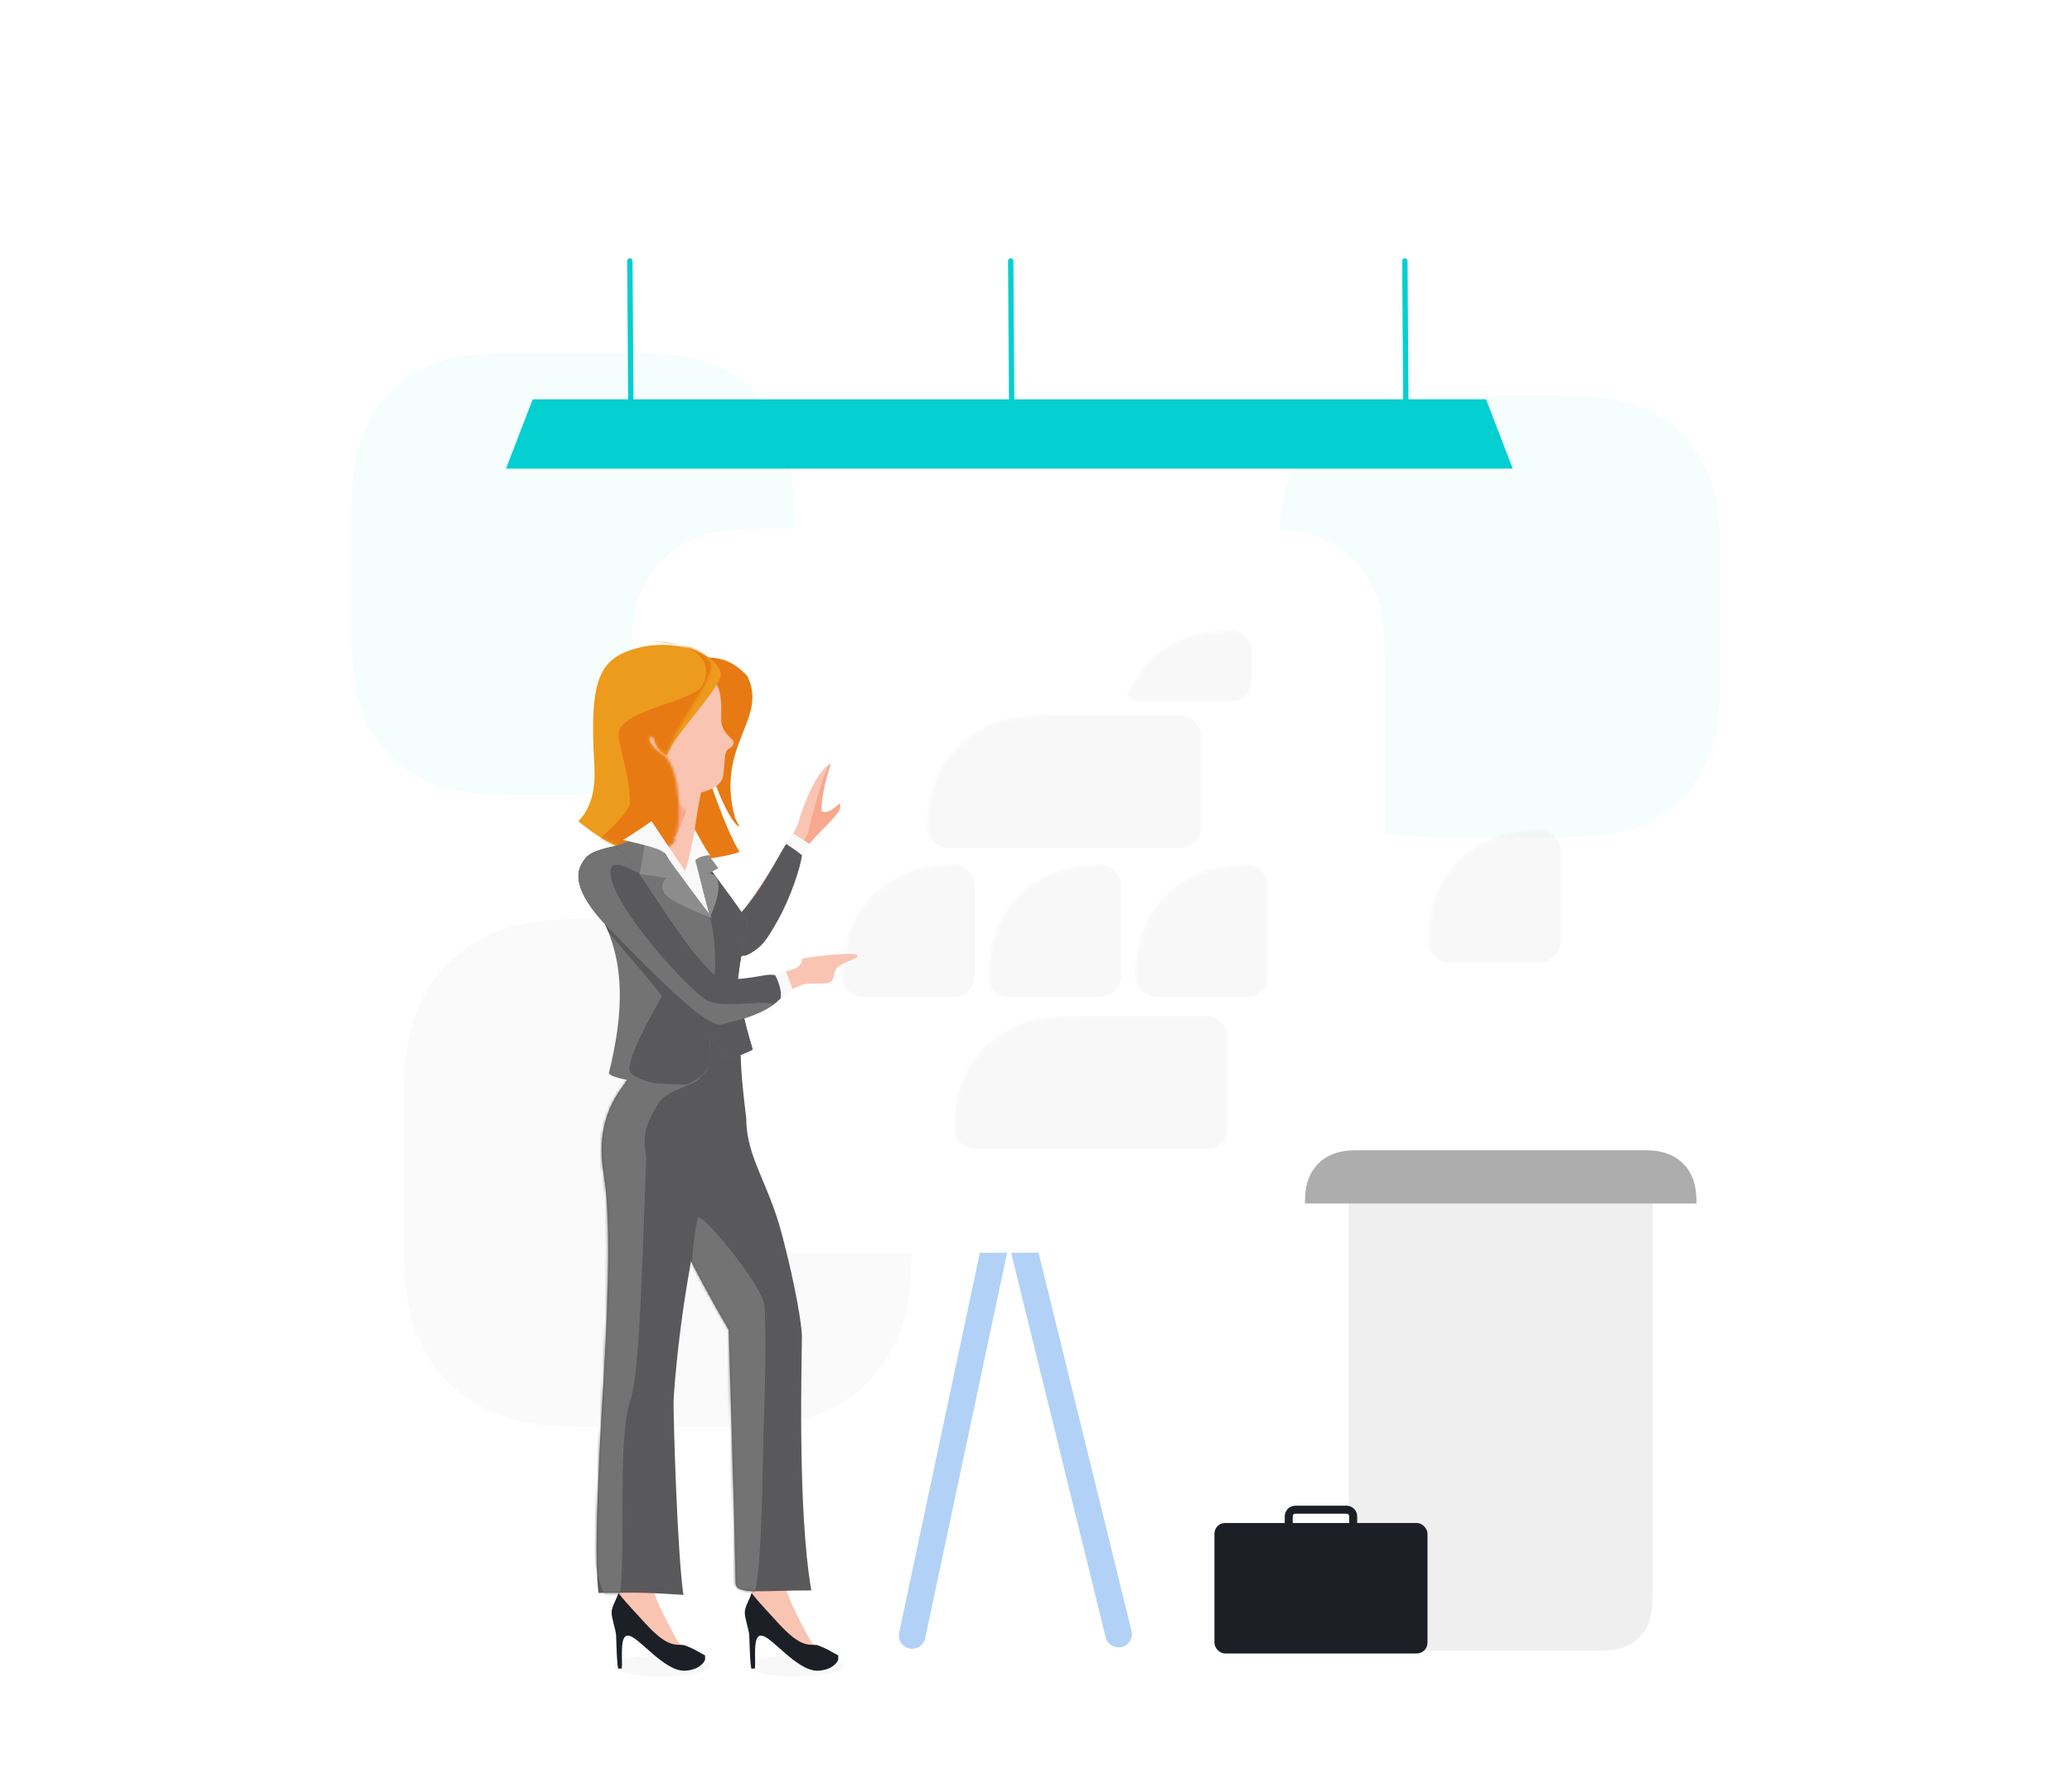 <?xml version="1.0" encoding="UTF-8"?>
<svg width="778px" height="668px" viewBox="0 0 778 668" version="1.1" xmlns="http://www.w3.org/2000/svg" xmlns:xlink="http://www.w3.org/1999/xlink">
    <title>consulting</title>
    <defs>
        <filter x="-69.1%" y="-69.1%" width="238.2%" height="238.2%" filterUnits="objectBoundingBox" id="filter-1">
            <feGaussianBlur stdDeviation="44" in="SourceGraphic"></feGaussianBlur>
        </filter>
        <filter x="-79.5%" y="-79.5%" width="259.0%" height="259.0%" filterUnits="objectBoundingBox" id="filter-2">
            <feGaussianBlur stdDeviation="44" in="SourceGraphic"></feGaussianBlur>
        </filter>
        <filter x="-79.5%" y="-79.5%" width="259.0%" height="259.0%" filterUnits="objectBoundingBox" id="filter-3">
            <feGaussianBlur stdDeviation="44" in="SourceGraphic"></feGaussianBlur>
        </filter>
        <path d="M50.652,0 L232.346,0 L233.567,0.006 L235.332,0.027 L236.463,0.048 L237.561,0.076 L238.626,0.11 L239.658,0.149 L240.659,0.195 L241.629,0.247 L242.569,0.305 L243.48,0.368 L244.364,0.438 L245.22,0.514 L246.051,0.595 L246.856,0.683 L247.636,0.776 L248.394,0.876 L249.128,0.981 L249.841,1.092 L250.533,1.209 L251.206,1.332 C251.316,1.353 251.426,1.374 251.535,1.395 L252.179,1.527 L252.805,1.664 L253.415,1.807 C253.515,1.831 253.615,1.855 253.714,1.88 L254.3,2.032 L254.871,2.189 L255.429,2.352 L255.974,2.52 C256.064,2.549 256.154,2.578 256.243,2.607 L256.77,2.784 L257.287,2.966 C257.373,2.997 257.458,3.028 257.542,3.06 L258.045,3.251 L258.54,3.448 L259.027,3.65 L259.508,3.858 L259.983,4.071 L260.688,4.401 L261.153,4.628 L261.846,4.979 L262.536,5.342 C269.055,8.828 274.17,13.944 277.657,20.462 L278.02,21.153 L278.37,21.846 L278.597,22.311 L278.928,23.015 L279.245,23.73 L279.45,24.214 L279.65,24.705 C279.683,24.787 279.715,24.87 279.748,24.953 L279.939,25.456 L280.124,25.968 L280.304,26.491 C280.333,26.579 280.363,26.667 280.392,26.756 L280.563,27.295 C280.591,27.386 280.619,27.477 280.647,27.569 L280.81,28.127 L280.967,28.699 L281.118,29.285 L281.264,29.886 C281.288,29.988 281.311,30.09 281.335,30.193 L281.472,30.82 L281.603,31.464 L281.729,32.126 C281.749,32.238 281.77,32.351 281.789,32.465 L281.906,33.157 L282.017,33.87 L282.123,34.605 L282.222,35.362 L282.315,36.143 L282.403,36.948 L282.485,37.778 L282.56,38.635 L282.63,39.518 L282.694,40.43 L282.752,41.37 L282.803,42.34 L282.87,43.853 L282.906,44.901 L282.937,45.982 L282.962,47.097 L282.98,48.246 L282.992,49.431 L282.999,51.277 L282.999,221.346 L282.992,222.567 L282.972,224.332 L282.95,225.463 L282.923,226.561 L282.889,227.626 L282.849,228.658 L282.803,229.659 L282.752,230.629 L282.694,231.569 L282.63,232.48 L282.56,233.364 L282.485,234.22 L282.403,235.051 L282.315,235.856 L282.222,236.636 L282.123,237.394 L282.017,238.128 L281.906,238.841 L281.789,239.533 L281.667,240.206 C281.646,240.316 281.625,240.426 281.603,240.535 L281.472,241.179 L281.335,241.805 L281.192,242.415 C281.168,242.515 281.143,242.615 281.118,242.714 L280.967,243.3 L280.81,243.871 L280.647,244.429 L280.478,244.974 C280.45,245.064 280.421,245.154 280.392,245.243 L280.215,245.77 L280.032,246.287 C280.001,246.373 279.97,246.458 279.939,246.542 L279.748,247.045 L279.551,247.54 L279.349,248.027 L279.141,248.508 L278.928,248.983 L278.597,249.688 L278.37,250.153 L278.02,250.846 L277.657,251.536 C274.17,258.055 269.055,263.17 262.536,266.657 L261.846,267.02 L261.153,267.37 L260.688,267.597 L259.983,267.928 L259.269,268.245 L258.785,268.45 L258.294,268.65 C258.211,268.683 258.128,268.715 258.045,268.748 L257.542,268.939 L257.03,269.124 L256.508,269.304 C256.42,269.333 256.331,269.363 256.243,269.392 L255.703,269.563 C255.613,269.591 255.521,269.619 255.429,269.647 L254.871,269.81 L254.3,269.967 L253.714,270.118 L253.112,270.264 C253.01,270.288 252.908,270.311 252.805,270.335 L252.179,270.472 L251.535,270.603 L250.872,270.729 C250.76,270.749 250.647,270.77 250.533,270.789 L249.841,270.906 L249.128,271.017 L248.394,271.123 L247.636,271.222 L246.856,271.315 L246.051,271.403 L245.22,271.485 L244.364,271.56 L243.48,271.63 L242.569,271.694 L241.629,271.752 L240.659,271.803 L239.146,271.87 L238.098,271.906 L237.017,271.937 L235.902,271.962 L234.752,271.98 L233.567,271.992 L231.722,271.999 L50.652,271.999 L49.431,271.992 L47.667,271.972 L46.535,271.95 L45.437,271.923 L44.373,271.889 L43.341,271.849 L42.34,271.803 L41.37,271.752 L40.43,271.694 L39.518,271.63 L38.635,271.56 L37.778,271.485 L36.948,271.403 L36.143,271.315 L35.362,271.222 L34.605,271.123 L33.87,271.017 L33.157,270.906 L32.465,270.789 L31.793,270.667 C31.682,270.646 31.573,270.625 31.464,270.603 L30.82,270.472 L30.193,270.335 L29.584,270.192 C29.483,270.168 29.384,270.143 29.285,270.118 L28.699,269.967 L28.127,269.81 L27.569,269.647 L27.024,269.478 C26.934,269.45 26.845,269.421 26.756,269.392 L26.228,269.215 L25.711,269.032 C25.626,269.001 25.541,268.97 25.456,268.939 L24.953,268.748 L24.458,268.551 L23.971,268.349 L23.49,268.141 L23.015,267.928 L22.311,267.597 L21.846,267.37 L21.153,267.02 L20.462,266.657 C13.944,263.17 8.828,258.055 5.342,251.536 L4.979,250.846 L4.628,250.153 L4.401,249.688 L4.071,248.983 L3.753,248.269 L3.548,247.785 L3.349,247.294 C3.316,247.211 3.283,247.128 3.251,247.045 L3.06,246.542 L2.874,246.03 L2.695,245.508 C2.665,245.42 2.636,245.331 2.607,245.243 L2.435,244.703 C2.407,244.613 2.379,244.521 2.352,244.429 L2.189,243.871 L2.032,243.3 L1.88,242.714 L1.734,242.112 C1.711,242.01 1.687,241.908 1.664,241.805 L1.527,241.179 L1.395,240.535 L1.27,239.872 C1.249,239.76 1.229,239.647 1.209,239.533 L1.092,238.841 L0.981,238.128 L0.876,237.394 L0.776,236.636 L0.683,235.856 L0.595,235.051 L0.514,234.22 L0.438,233.364 L0.368,232.48 L0.305,231.569 L0.247,230.629 L0.195,229.659 L0.129,228.146 L0.092,227.098 L0.061,226.017 L0.037,224.902 L0.018,223.752 L0.006,222.567 L0,221.346 L0,50.652 L0.006,49.431 L0.027,47.667 L0.048,46.535 L0.076,45.437 L0.11,44.373 L0.149,43.341 L0.195,42.34 L0.247,41.37 L0.305,40.43 L0.368,39.518 L0.438,38.635 L0.514,37.778 L0.595,36.948 L0.683,36.143 L0.776,35.362 L0.876,34.605 L0.981,33.87 L1.092,33.157 L1.209,32.465 L1.332,31.793 C1.353,31.682 1.374,31.573 1.395,31.464 L1.527,30.82 L1.664,30.193 L1.807,29.584 C1.831,29.483 1.855,29.384 1.88,29.285 L2.032,28.699 L2.189,28.127 L2.352,27.569 L2.52,27.024 C2.549,26.934 2.578,26.845 2.607,26.756 L2.784,26.228 L2.966,25.711 C2.997,25.626 3.028,25.541 3.06,25.456 L3.251,24.953 L3.448,24.458 L3.65,23.971 L3.858,23.49 L4.071,23.015 L4.401,22.311 L4.628,21.846 L4.979,21.153 L5.342,20.462 C8.828,13.944 13.944,8.828 20.462,5.342 L21.153,4.979 L21.846,4.628 L22.311,4.401 L23.015,4.071 L23.73,3.753 L24.214,3.548 L24.705,3.349 C24.787,3.316 24.87,3.283 24.953,3.251 L25.456,3.06 L25.968,2.874 L26.491,2.695 C26.579,2.665 26.667,2.636 26.756,2.607 L27.295,2.435 C27.386,2.407 27.477,2.379 27.569,2.352 L28.127,2.189 L28.699,2.032 L29.285,1.88 L29.886,1.734 C29.988,1.711 30.09,1.687 30.193,1.664 L30.82,1.527 L31.464,1.395 L32.126,1.27 C32.238,1.249 32.351,1.229 32.465,1.209 L33.157,1.092 L33.87,0.981 L34.605,0.876 L35.362,0.776 L36.143,0.683 L36.948,0.595 L37.778,0.514 L38.635,0.438 L39.518,0.368 L40.43,0.305 L41.37,0.247 L42.34,0.195 L43.853,0.129 L44.901,0.092 L45.982,0.061 L47.097,0.037 L48.246,0.018 L49.431,0.006 L50.652,0 Z" id="path-4"></path>
        <filter x="0.0%" y="0.0%" width="100.0%" height="100.0%" filterUnits="objectBoundingBox" id="filter-6">
            <feGaussianBlur stdDeviation="0" in="SourceGraphic"></feGaussianBlur>
        </filter>
        <filter x="0.0%" y="0.0%" width="100.0%" height="100.0%" filterUnits="objectBoundingBox" id="filter-7">
            <feGaussianBlur stdDeviation="0" in="SourceGraphic"></feGaussianBlur>
        </filter>
        <path d="M54.357,68.914 C45.397,60.545 41.167,54.48 41.668,50.718 C42.438,44.936 46.833,38.297 47.696,33.36 C50.455,17.588 49.281,7.916 45.263,5.493 C35.511,-0.39 11.697,10.115 11.718,20.223 C11.739,30.331 16.527,31.746 11.011,39.154 C10.459,40.65 11.25,41.681 13.383,42.247 C13.926,42.578 14.219,42.772 14.262,42.83 C15.308,44.257 16.06,47.849 17.4,51.351 C18.509,54.25 21.716,55.738 27.021,55.815 C31.95,66.915 34.688,74.401 35.233,78.274 C35.508,80.227 30.876,105.017 34.558,105.341 C38.749,105.709 51.497,81.304 55.202,78.281 C56.71,77.05 56.429,73.928 54.357,68.914 Z" id="path-8"></path>
        <path d="M4.652,10.885 C3.903,16.288 20.64,37.642 21.027,43.992 C26.117,42.227 26.116,38.07 26.665,37.768 C29.598,36.151 28.772,40.897 22.814,44.212 C15.53,49.444 15.944,73.337 18.616,75.454 C19.843,76.427 14.751,76.229 24.259,80.514 C32.422,84.192 48.368,74.184 51.05,72.438 C45.152,64.715 46.98,54.658 47.829,49.949 C53.399,19.062 50.929,10.732 36.784,5.075 C24.643,0.219 8.078,2.419 4.652,10.885 Z" id="path-10"></path>
        <path d="M0,0 C3.388,26.062 6.566,44.579 9.536,55.552 C18.814,89.837 21.765,129.956 21.765,133.878 C21.765,141.646 20.363,190.215 18.057,206.093 C36.856,204.848 37.799,205.368 49.944,205.368 C51.344,194.395 50.694,167.528 47.992,124.768 C45.795,86.978 45.753,61.718 47.866,48.987 C49.602,38.526 49.602,26.696 40.682,14.894 C37.326,10.454 35.951,5.489 36.555,0 L0,0 Z" id="path-12"></path>
        <path d="M26.264,5.988 C26.901,9.103 26.298,18.118 24.453,33.035 C24.453,47.765 16.19,56.945 10.939,77.081 C5.688,97.217 3.549,111.162 3.549,115.081 C3.549,122.845 5.332,180.195 0,210.398 C19.393,210.398 27.963,212.081 28.453,207.856 C28.689,192.966 29.548,161.194 31.029,112.54 C44.165,90.012 53.913,70.193 60.271,53.085 C65.215,39.781 61.237,34.156 57.725,27.929 C54.214,21.701 42.254,20.77 40.475,16.831 C36.315,15.822 43.053,-0.166 36.705,0.003 C32.237,0.121 28.757,2.116 26.264,5.988 Z" id="path-14"></path>
        <path d="M67.596,18.66 C64.593,36.461 60.526,47.103 55.394,50.586 C53.227,52.057 36.563,55.553 30.424,55.506 C27.603,55.484 27.439,53.346 26.63,53.345 C25.654,53.343 6.393,59.031 7.495,60.826 C8.066,61.949 12.802,60.576 16.312,61.729 C18.032,62.294 18.988,65.767 21.118,65.663 C23.248,65.559 28.482,62.441 30.609,62.282 C38.948,61.657 46.21,64.246 49.7,63.92 C53.41,63.573 58.859,63.094 61.385,62.801 C68.586,61.967 75.437,44.04 79.151,30.501 C80.855,24.29 83.673,19.45 82.407,16.812 C79.724,11.219 74.786,11.835 67.596,18.66 Z" id="path-16"></path>
    </defs>
    <g id="Page-1" stroke="none" stroke-width="1" fill="none" fill-rule="evenodd">
        <g id="Ilustracje" transform="translate(-897, -84)">
            <g id="consulting" transform="translate(1012, 182)">
                <path d="M105.818,247.019 L108.336,247 L108.336,247 L155.664,247 L155.664,247 L158.182,247.019 L158.182,247.019 L160.59,247.056 L160.59,247.056 L162.892,247.113 L162.892,247.113 L165.092,247.188 L165.092,247.188 L167.195,247.281 C167.538,247.298 167.876,247.316 168.211,247.335 L170.175,247.456 L170.175,247.456 L172.052,247.595 L172.052,247.595 L173.844,247.753 L173.844,247.753 L175.558,247.929 C176.395,248.021 177.204,248.121 177.987,248.227 L179.519,248.448 C180.268,248.563 180.993,248.684 181.695,248.813 L183.07,249.078 C183.744,249.215 184.396,249.359 185.03,249.51 L186.274,249.819 C186.478,249.872 186.679,249.926 186.879,249.981 L188.056,250.317 L188.056,250.317 L189.194,250.67 L189.194,250.67 L190.296,251.04 L190.296,251.04 L191.367,251.428 C191.543,251.494 191.717,251.561 191.891,251.628 L192.922,252.042 C193.092,252.112 193.261,252.183 193.429,252.255 L194.429,252.694 L194.429,252.694 L195.414,253.15 L195.414,253.15 L196.387,253.623 L196.387,253.623 L197.834,254.363 C197.995,254.447 198.155,254.532 198.315,254.618 C207.613,259.59 214.91,266.887 219.882,276.185 L220.635,277.629 L220.635,277.629 L221.116,278.598 L221.116,278.598 L221.58,279.577 L221.58,279.577 L222.028,280.568 C222.101,280.735 222.173,280.902 222.245,281.071 L222.667,282.09 C222.736,282.262 222.804,282.435 222.872,282.609 L223.268,283.665 C223.332,283.843 223.396,284.023 223.46,284.204 L223.83,285.306 L223.83,285.306 L224.183,286.444 L224.183,286.444 L224.519,287.621 C224.574,287.821 224.628,288.022 224.681,288.226 L224.99,289.47 C225.141,290.104 225.285,290.756 225.422,291.43 L225.687,292.805 C225.816,293.507 225.937,294.232 226.052,294.981 L226.273,296.513 C226.344,297.035 226.412,297.569 226.476,298.114 L226.661,299.789 L226.661,299.789 L226.828,301.542 L226.828,301.542 L226.977,303.376 L226.977,303.376 L227.107,305.296 C227.127,305.623 227.147,305.954 227.165,306.289 L227.268,308.344 L227.268,308.344 L227.352,310.496 L227.352,310.496 L227.418,312.746 C227.427,313.13 227.436,313.518 227.444,313.91 L227.481,316.318 L227.481,316.318 L227.5,318.836 L227.5,318.836 L227.5,366.164 L227.5,366.164 L227.481,368.682 L227.481,368.682 L227.444,371.09 L227.444,371.09 L227.387,373.392 L227.387,373.392 L227.312,375.592 L227.312,375.592 L227.219,377.695 C227.202,378.038 227.184,378.376 227.165,378.711 L227.044,380.675 L227.044,380.675 L226.905,382.552 L226.905,382.552 L226.747,384.344 L226.747,384.344 L226.571,386.058 C226.479,386.895 226.379,387.704 226.273,388.487 L226.052,390.019 C225.937,390.768 225.816,391.493 225.687,392.195 L225.422,393.57 C225.285,394.244 225.141,394.896 224.99,395.53 L224.681,396.774 C224.628,396.978 224.574,397.179 224.519,397.379 L224.183,398.556 L224.183,398.556 L223.83,399.694 L223.83,399.694 L223.46,400.796 L223.46,400.796 L223.072,401.867 C223.006,402.043 222.939,402.217 222.872,402.391 L222.458,403.422 C222.388,403.592 222.317,403.761 222.245,403.929 L221.806,404.929 L221.806,404.929 L221.35,405.914 L221.35,405.914 L220.877,406.887 L220.877,406.887 L220.137,408.334 C220.053,408.495 219.968,408.655 219.882,408.815 C214.91,418.113 207.613,425.41 198.315,430.382 L196.871,431.135 L196.871,431.135 L195.902,431.616 L195.902,431.616 L194.923,432.08 L194.923,432.08 L193.932,432.528 C193.765,432.601 193.598,432.673 193.429,432.745 L192.41,433.167 C192.238,433.236 192.065,433.304 191.891,433.372 L190.835,433.768 C190.657,433.832 190.477,433.896 190.296,433.96 L189.194,434.33 L189.194,434.33 L188.056,434.683 L188.056,434.683 L186.879,435.019 C186.679,435.074 186.478,435.128 186.274,435.181 L185.03,435.49 C184.396,435.641 183.744,435.785 183.07,435.922 L181.695,436.187 C180.993,436.316 180.268,436.437 179.519,436.552 L177.987,436.773 C177.465,436.844 176.931,436.912 176.386,436.976 L174.711,437.161 L174.711,437.161 L172.958,437.328 L172.958,437.328 L171.124,437.477 L171.124,437.477 L169.204,437.607 C168.877,437.627 168.546,437.647 168.211,437.665 L166.156,437.768 L166.156,437.768 L164.004,437.852 L164.004,437.852 L161.754,437.918 C161.37,437.927 160.982,437.936 160.59,437.944 L158.182,437.981 L158.182,437.981 L155.664,438 L155.664,438 L108.336,438 L108.336,438 L105.818,437.981 L105.818,437.981 L103.41,437.944 L103.41,437.944 L101.108,437.887 L101.108,437.887 L98.908,437.812 L98.908,437.812 L96.805,437.719 C96.462,437.702 96.124,437.684 95.789,437.665 L93.825,437.544 L93.825,437.544 L91.948,437.405 L91.948,437.405 L90.156,437.247 L90.156,437.247 L88.442,437.071 C87.605,436.979 86.796,436.879 86.013,436.773 L84.481,436.552 C83.732,436.437 83.007,436.316 82.305,436.187 L80.93,435.922 C80.256,435.785 79.604,435.641 78.97,435.49 L77.726,435.181 C77.522,435.128 77.321,435.074 77.121,435.019 L75.944,434.683 L75.944,434.683 L74.806,434.33 L74.806,434.33 L73.704,433.96 L73.704,433.96 L72.633,433.572 C72.457,433.506 72.283,433.439 72.109,433.372 L71.078,432.958 C70.908,432.888 70.739,432.817 70.571,432.745 L69.571,432.306 L69.571,432.306 L68.586,431.85 L68.586,431.85 L67.613,431.377 L67.613,431.377 L66.166,430.637 C66.005,430.553 65.845,430.468 65.685,430.382 C56.387,425.41 49.09,418.113 44.118,408.815 L43.365,407.371 L43.365,407.371 L42.884,406.402 L42.884,406.402 L42.42,405.423 L42.42,405.423 L41.972,404.432 C41.899,404.265 41.827,404.098 41.755,403.929 L41.333,402.91 C41.264,402.738 41.196,402.565 41.128,402.391 L40.732,401.335 C40.668,401.157 40.604,400.977 40.54,400.796 L40.17,399.694 L40.17,399.694 L39.817,398.556 L39.817,398.556 L39.481,397.379 C39.426,397.179 39.372,396.978 39.319,396.774 L39.01,395.53 C38.859,394.896 38.715,394.244 38.578,393.57 L38.313,392.195 C38.184,391.493 38.063,390.768 37.948,390.019 L37.727,388.487 C37.656,387.965 37.588,387.431 37.524,386.886 L37.339,385.211 L37.339,385.211 L37.172,383.458 L37.172,383.458 L37.023,381.624 L37.023,381.624 L36.893,379.704 C36.873,379.377 36.853,379.046 36.835,378.711 L36.732,376.656 L36.732,376.656 L36.648,374.504 L36.648,374.504 L36.582,372.254 C36.573,371.87 36.564,371.482 36.556,371.09 L36.519,368.682 L36.519,368.682 L36.5,366.164 L36.5,366.164 L36.5,318.836 L36.5,318.836 L36.519,316.318 L36.519,316.318 L36.556,313.91 L36.556,313.91 L36.613,311.608 L36.613,311.608 L36.688,309.408 L36.688,309.408 L36.781,307.305 C36.798,306.962 36.816,306.624 36.835,306.289 L36.956,304.325 L36.956,304.325 L37.095,302.448 L37.095,302.448 L37.253,300.656 L37.253,300.656 L37.429,298.942 C37.521,298.105 37.621,297.296 37.727,296.513 L37.948,294.981 C38.063,294.232 38.184,293.507 38.313,292.805 L38.578,291.43 C38.715,290.756 38.859,290.104 39.01,289.47 L39.319,288.226 C39.372,288.022 39.426,287.821 39.481,287.621 L39.817,286.444 L39.817,286.444 L40.17,285.306 L40.17,285.306 L40.54,284.204 L40.54,284.204 L40.928,283.133 C40.994,282.957 41.061,282.783 41.128,282.609 L41.542,281.578 C41.612,281.408 41.683,281.239 41.755,281.071 L42.194,280.071 L42.194,280.071 L42.65,279.086 L42.65,279.086 L43.123,278.113 L43.123,278.113 L43.863,276.666 C43.947,276.505 44.032,276.345 44.118,276.185 C49.09,266.887 56.387,259.59 65.685,254.618 L67.129,253.865 L67.129,253.865 L68.098,253.384 L68.098,253.384 L69.077,252.92 L69.077,252.92 L70.068,252.472 C70.235,252.399 70.402,252.327 70.571,252.255 L71.59,251.833 C71.762,251.764 71.935,251.696 72.109,251.628 L73.165,251.232 C73.343,251.168 73.523,251.104 73.704,251.04 L74.806,250.67 L74.806,250.67 L75.944,250.317 L75.944,250.317 L77.121,249.981 C77.321,249.926 77.522,249.872 77.726,249.819 L78.97,249.51 C79.604,249.359 80.256,249.215 80.93,249.078 L82.305,248.813 C83.007,248.684 83.732,248.563 84.481,248.448 L86.013,248.227 C86.535,248.156 87.069,248.088 87.614,248.024 L89.289,247.839 L89.289,247.839 L91.042,247.672 L91.042,247.672 L92.876,247.523 L92.876,247.523 L94.796,247.393 C95.123,247.373 95.454,247.353 95.789,247.335 L97.844,247.232 L97.844,247.232 L99.996,247.148 L99.996,247.148 L102.246,247.082 C102.63,247.073 103.018,247.064 103.41,247.056 L105.818,247.019 L105.818,247.019 Z" id="Rectangle-Copy-34" fill="#737373" opacity="0.2" filter="url(#filter-1)"></path>
                <path d="M425.245,50.516 L427.433,50.5 L427.433,50.5 L468.567,50.5 L468.567,50.5 L470.755,50.516 L470.755,50.516 L472.847,50.549 L472.847,50.549 L474.848,50.598 L474.848,50.598 L476.761,50.663 L476.761,50.663 L478.588,50.744 C478.886,50.759 479.181,50.775 479.472,50.791 L481.178,50.896 L481.178,50.896 L482.809,51.017 L482.809,51.017 L484.367,51.155 L484.367,51.155 L485.856,51.307 C486.584,51.388 487.287,51.474 487.968,51.566 L489.299,51.758 C489.95,51.858 490.58,51.964 491.19,52.075 L492.386,52.306 C492.971,52.425 493.538,52.55 494.089,52.681 L495.17,52.95 C495.347,52.996 495.522,53.043 495.696,53.091 L496.719,53.382 L496.719,53.382 L497.708,53.69 L497.708,53.69 L498.666,54.012 L498.666,54.012 L499.596,54.349 C499.749,54.406 499.901,54.464 500.052,54.523 L500.948,54.882 C501.096,54.943 501.243,55.005 501.389,55.067 L502.258,55.449 L502.258,55.449 L503.114,55.845 L503.114,55.845 L503.96,56.256 L503.96,56.256 L505.217,56.899 C505.357,56.973 505.496,57.046 505.635,57.121 C513.716,61.442 520.058,67.784 524.379,75.865 L525.033,77.12 L525.033,77.12 L525.452,77.962 L525.452,77.962 L525.855,78.813 L525.855,78.813 L526.244,79.675 C526.307,79.82 526.37,79.965 526.433,80.111 L526.8,80.997 C526.859,81.147 526.919,81.297 526.977,81.448 L527.322,82.366 C527.378,82.521 527.434,82.677 527.488,82.834 L527.81,83.792 L527.81,83.792 L528.118,84.781 L528.118,84.781 L528.409,85.804 C528.457,85.978 528.504,86.153 528.55,86.33 L528.819,87.411 C528.95,87.962 529.075,88.529 529.194,89.114 L529.425,90.31 C529.536,90.92 529.642,91.55 529.742,92.201 L529.934,93.532 C529.995,93.986 530.054,94.45 530.11,94.924 L530.271,96.38 L530.271,96.38 L530.416,97.903 L530.416,97.903 L530.545,99.497 L530.545,99.497 L530.658,101.165 C530.676,101.45 530.693,101.737 530.709,102.028 L530.798,103.815 L530.798,103.815 L530.871,105.685 L530.871,105.685 L530.928,107.641 C530.937,107.974 530.944,108.312 530.951,108.653 L530.984,110.745 L530.984,110.745 L531,112.933 L531,112.933 L531,154.067 L531,154.067 L530.984,156.255 L530.984,156.255 L530.951,158.347 L530.951,158.347 L530.902,160.348 L530.902,160.348 L530.837,162.261 L530.837,162.261 L530.756,164.088 C530.741,164.386 530.725,164.681 530.709,164.972 L530.604,166.678 L530.604,166.678 L530.483,168.309 L530.483,168.309 L530.345,169.867 L530.345,169.867 L530.193,171.356 C530.112,172.084 530.026,172.787 529.934,173.468 L529.742,174.799 C529.642,175.45 529.536,176.08 529.425,176.69 L529.194,177.886 C529.075,178.471 528.95,179.038 528.819,179.589 L528.55,180.67 C528.504,180.847 528.457,181.022 528.409,181.196 L528.118,182.219 L528.118,182.219 L527.81,183.208 L527.81,183.208 L527.488,184.166 L527.488,184.166 L527.151,185.096 C527.094,185.249 527.036,185.401 526.977,185.552 L526.618,186.448 C526.557,186.596 526.495,186.743 526.433,186.889 L526.051,187.758 L526.051,187.758 L525.655,188.614 L525.655,188.614 L525.244,189.46 L525.244,189.46 L524.601,190.717 C524.527,190.857 524.454,190.996 524.379,191.135 C520.058,199.216 513.716,205.558 505.635,209.879 L504.38,210.533 L504.38,210.533 L503.538,210.952 L503.538,210.952 L502.687,211.355 L502.687,211.355 L501.825,211.744 C501.68,211.807 501.535,211.87 501.389,211.933 L500.503,212.3 C500.353,212.359 500.203,212.419 500.052,212.477 L499.134,212.822 C498.979,212.878 498.823,212.934 498.666,212.988 L497.708,213.31 L497.708,213.31 L496.719,213.618 L496.719,213.618 L495.696,213.909 C495.522,213.957 495.347,214.004 495.17,214.05 L494.089,214.319 C493.538,214.45 492.971,214.575 492.386,214.694 L491.19,214.925 C490.58,215.036 489.95,215.142 489.299,215.242 L487.968,215.434 C487.514,215.495 487.05,215.554 486.576,215.61 L485.12,215.771 L485.12,215.771 L483.597,215.916 L483.597,215.916 L482.003,216.045 L482.003,216.045 L480.335,216.158 C480.05,216.176 479.763,216.193 479.472,216.209 L477.685,216.298 L477.685,216.298 L475.815,216.371 L475.815,216.371 L473.859,216.428 C473.526,216.437 473.188,216.444 472.847,216.451 L470.755,216.484 L470.755,216.484 L468.567,216.5 L468.567,216.5 L427.433,216.5 L427.433,216.5 L425.245,216.484 L425.245,216.484 L423.153,216.451 L423.153,216.451 L421.152,216.402 L421.152,216.402 L419.239,216.337 L419.239,216.337 L417.412,216.256 C417.114,216.241 416.819,216.225 416.528,216.209 L414.822,216.104 L414.822,216.104 L413.191,215.983 L413.191,215.983 L411.633,215.845 L411.633,215.845 L410.144,215.693 C409.416,215.612 408.713,215.526 408.032,215.434 L406.701,215.242 C406.05,215.142 405.42,215.036 404.81,214.925 L403.614,214.694 C403.029,214.575 402.462,214.45 401.911,214.319 L400.83,214.05 C400.653,214.004 400.478,213.957 400.304,213.909 L399.281,213.618 L399.281,213.618 L398.292,213.31 L398.292,213.31 L397.334,212.988 L397.334,212.988 L396.404,212.651 C396.251,212.594 396.099,212.536 395.948,212.477 L395.052,212.118 C394.904,212.057 394.757,211.995 394.611,211.933 L393.742,211.551 L393.742,211.551 L392.886,211.155 L392.886,211.155 L392.04,210.744 L392.04,210.744 L390.783,210.101 C390.643,210.027 390.504,209.954 390.365,209.879 C382.284,205.558 375.942,199.216 371.621,191.135 L370.967,189.88 L370.967,189.88 L370.548,189.038 L370.548,189.038 L370.145,188.187 L370.145,188.187 L369.756,187.325 C369.693,187.18 369.63,187.035 369.567,186.889 L369.2,186.003 C369.141,185.853 369.081,185.703 369.023,185.552 L368.678,184.634 C368.622,184.479 368.566,184.323 368.512,184.166 L368.19,183.208 L368.19,183.208 L367.882,182.219 L367.882,182.219 L367.591,181.196 C367.543,181.022 367.496,180.847 367.45,180.67 L367.181,179.589 C367.05,179.038 366.925,178.471 366.806,177.886 L366.575,176.69 C366.464,176.08 366.358,175.45 366.258,174.799 L366.066,173.468 C366.005,173.014 365.946,172.55 365.89,172.076 L365.729,170.62 L365.729,170.62 L365.584,169.097 L365.584,169.097 L365.455,167.503 L365.455,167.503 L365.342,165.835 C365.324,165.55 365.307,165.263 365.291,164.972 L365.202,163.185 L365.202,163.185 L365.129,161.315 L365.129,161.315 L365.072,159.359 C365.063,159.026 365.056,158.688 365.049,158.347 L365.016,156.255 L365.016,156.255 L365,154.067 L365,154.067 L365,112.933 L365,112.933 L365.016,110.745 L365.016,110.745 L365.049,108.653 L365.049,108.653 L365.098,106.652 L365.098,106.652 L365.163,104.739 L365.163,104.739 L365.244,102.912 C365.259,102.614 365.275,102.319 365.291,102.028 L365.396,100.322 L365.396,100.322 L365.517,98.691 L365.517,98.691 L365.655,97.133 L365.655,97.133 L365.807,95.644 C365.888,94.916 365.974,94.213 366.066,93.532 L366.258,92.201 C366.358,91.55 366.464,90.92 366.575,90.31 L366.806,89.114 C366.925,88.529 367.05,87.962 367.181,87.411 L367.45,86.33 C367.496,86.153 367.543,85.978 367.591,85.804 L367.882,84.781 L367.882,84.781 L368.19,83.792 L368.19,83.792 L368.512,82.834 L368.512,82.834 L368.849,81.904 C368.906,81.751 368.964,81.599 369.023,81.448 L369.382,80.552 C369.443,80.404 369.505,80.257 369.567,80.111 L369.949,79.242 L369.949,79.242 L370.345,78.386 L370.345,78.386 L370.756,77.54 L370.756,77.54 L371.399,76.283 C371.473,76.143 371.546,76.004 371.621,75.865 C375.942,67.784 382.284,61.442 390.365,57.121 L391.62,56.467 L391.62,56.467 L392.462,56.048 L392.462,56.048 L393.313,55.645 L393.313,55.645 L394.175,55.256 C394.32,55.193 394.465,55.13 394.611,55.067 L395.497,54.7 C395.647,54.641 395.797,54.581 395.948,54.523 L396.866,54.178 C397.021,54.122 397.177,54.066 397.334,54.012 L398.292,53.69 L398.292,53.69 L399.281,53.382 L399.281,53.382 L400.304,53.091 C400.478,53.043 400.653,52.996 400.83,52.95 L401.911,52.681 C402.462,52.55 403.029,52.425 403.614,52.306 L404.81,52.075 C405.42,51.964 406.05,51.858 406.701,51.758 L408.032,51.566 C408.486,51.505 408.95,51.446 409.424,51.39 L410.88,51.229 L410.88,51.229 L412.403,51.084 L412.403,51.084 L413.997,50.955 L413.997,50.955 L415.665,50.842 C415.95,50.824 416.237,50.807 416.528,50.791 L418.315,50.702 L418.315,50.702 L420.185,50.629 L420.185,50.629 L422.141,50.572 C422.474,50.563 422.812,50.556 423.153,50.549 L425.245,50.516 L425.245,50.516 Z" id="Rectangle-Copy-14" fill="#04CFD1" opacity="0.199" filter="url(#filter-2)"></path>
                <path d="M77.245,34.516 L79.433,34.5 L79.433,34.5 L120.567,34.5 L120.567,34.5 L122.755,34.516 L122.755,34.516 L124.847,34.549 L124.847,34.549 L126.848,34.598 L126.848,34.598 L128.761,34.663 L128.761,34.663 L130.588,34.744 C130.886,34.759 131.181,34.775 131.472,34.791 L133.178,34.896 L133.178,34.896 L134.809,35.017 L134.809,35.017 L136.367,35.155 L136.367,35.155 L137.856,35.307 C138.584,35.388 139.287,35.474 139.968,35.566 L141.299,35.758 C141.95,35.858 142.58,35.964 143.19,36.075 L144.386,36.306 C144.971,36.425 145.538,36.55 146.089,36.681 L147.17,36.95 C147.347,36.996 147.522,37.043 147.696,37.091 L148.719,37.382 L148.719,37.382 L149.708,37.69 L149.708,37.69 L150.666,38.012 L150.666,38.012 L151.596,38.349 C151.749,38.406 151.901,38.464 152.052,38.523 L152.948,38.882 C153.096,38.943 153.243,39.005 153.389,39.067 L154.258,39.449 L154.258,39.449 L155.114,39.845 L155.114,39.845 L155.96,40.256 L155.96,40.256 L157.217,40.899 C157.357,40.973 157.496,41.046 157.635,41.121 C165.716,45.442 172.058,51.784 176.379,59.865 L177.033,61.12 L177.033,61.12 L177.452,61.962 L177.452,61.962 L177.855,62.813 L177.855,62.813 L178.244,63.675 C178.307,63.82 178.37,63.965 178.433,64.111 L178.8,64.997 C178.859,65.147 178.919,65.297 178.977,65.448 L179.322,66.366 C179.378,66.521 179.434,66.677 179.488,66.834 L179.81,67.792 L179.81,67.792 L180.118,68.781 L180.118,68.781 L180.409,69.804 C180.457,69.978 180.504,70.153 180.55,70.33 L180.819,71.411 C180.95,71.962 181.075,72.529 181.194,73.114 L181.425,74.31 C181.536,74.92 181.642,75.55 181.742,76.201 L181.934,77.532 C181.995,77.986 182.054,78.45 182.11,78.924 L182.271,80.38 L182.271,80.38 L182.416,81.903 L182.416,81.903 L182.545,83.497 L182.545,83.497 L182.658,85.165 C182.676,85.45 182.693,85.737 182.709,86.028 L182.798,87.815 L182.798,87.815 L182.871,89.685 L182.871,89.685 L182.928,91.641 C182.937,91.974 182.944,92.312 182.951,92.653 L182.984,94.745 L182.984,94.745 L183,96.933 L183,96.933 L183,138.067 L183,138.067 L182.984,140.255 L182.984,140.255 L182.951,142.347 L182.951,142.347 L182.902,144.348 L182.902,144.348 L182.837,146.261 L182.837,146.261 L182.756,148.088 C182.741,148.386 182.725,148.681 182.709,148.972 L182.604,150.678 L182.604,150.678 L182.483,152.309 L182.483,152.309 L182.345,153.867 L182.345,153.867 L182.193,155.356 C182.112,156.084 182.026,156.787 181.934,157.468 L181.742,158.799 C181.642,159.45 181.536,160.08 181.425,160.69 L181.194,161.886 C181.075,162.471 180.95,163.038 180.819,163.589 L180.55,164.67 C180.504,164.847 180.457,165.022 180.409,165.196 L180.118,166.219 L180.118,166.219 L179.81,167.208 L179.81,167.208 L179.488,168.166 L179.488,168.166 L179.151,169.096 C179.094,169.249 179.036,169.401 178.977,169.552 L178.618,170.448 C178.557,170.596 178.495,170.743 178.433,170.889 L178.051,171.758 L178.051,171.758 L177.655,172.614 L177.655,172.614 L177.244,173.46 L177.244,173.46 L176.601,174.717 C176.527,174.857 176.454,174.996 176.379,175.135 C172.058,183.216 165.716,189.558 157.635,193.879 L156.38,194.533 L156.38,194.533 L155.538,194.952 L155.538,194.952 L154.687,195.355 L154.687,195.355 L153.825,195.744 C153.68,195.807 153.535,195.87 153.389,195.933 L152.503,196.3 C152.353,196.359 152.203,196.419 152.052,196.477 L151.134,196.822 C150.979,196.878 150.823,196.934 150.666,196.988 L149.708,197.31 L149.708,197.31 L148.719,197.618 L148.719,197.618 L147.696,197.909 C147.522,197.957 147.347,198.004 147.17,198.05 L146.089,198.319 C145.538,198.45 144.971,198.575 144.386,198.694 L143.19,198.925 C142.58,199.036 141.95,199.142 141.299,199.242 L139.968,199.434 C139.514,199.495 139.05,199.554 138.576,199.61 L137.12,199.771 L137.12,199.771 L135.597,199.916 L135.597,199.916 L134.003,200.045 L134.003,200.045 L132.335,200.158 C132.05,200.176 131.763,200.193 131.472,200.209 L129.685,200.298 L129.685,200.298 L127.815,200.371 L127.815,200.371 L125.859,200.428 C125.526,200.437 125.188,200.444 124.847,200.451 L122.755,200.484 L122.755,200.484 L120.567,200.5 L120.567,200.5 L79.433,200.5 L79.433,200.5 L77.245,200.484 L77.245,200.484 L75.153,200.451 L75.153,200.451 L73.152,200.402 L73.152,200.402 L71.239,200.337 L71.239,200.337 L69.412,200.256 C69.114,200.241 68.819,200.225 68.528,200.209 L66.822,200.104 L66.822,200.104 L65.191,199.983 L65.191,199.983 L63.633,199.845 L63.633,199.845 L62.144,199.693 C61.416,199.612 60.713,199.526 60.032,199.434 L58.701,199.242 C58.05,199.142 57.42,199.036 56.81,198.925 L55.614,198.694 C55.029,198.575 54.462,198.45 53.911,198.319 L52.83,198.05 C52.653,198.004 52.478,197.957 52.304,197.909 L51.281,197.618 L51.281,197.618 L50.292,197.31 L50.292,197.31 L49.334,196.988 L49.334,196.988 L48.404,196.651 C48.251,196.594 48.099,196.536 47.948,196.477 L47.052,196.118 C46.904,196.057 46.757,195.995 46.611,195.933 L45.742,195.551 L45.742,195.551 L44.886,195.155 L44.886,195.155 L44.04,194.744 L44.04,194.744 L42.783,194.101 C42.643,194.027 42.504,193.954 42.365,193.879 C34.284,189.558 27.942,183.216 23.621,175.135 L22.967,173.88 L22.967,173.88 L22.548,173.038 L22.548,173.038 L22.145,172.187 L22.145,172.187 L21.756,171.325 C21.693,171.18 21.63,171.035 21.567,170.889 L21.2,170.003 C21.141,169.853 21.081,169.703 21.023,169.552 L20.678,168.634 C20.622,168.479 20.566,168.323 20.512,168.166 L20.19,167.208 L20.19,167.208 L19.882,166.219 L19.882,166.219 L19.591,165.196 C19.543,165.022 19.496,164.847 19.45,164.67 L19.181,163.589 C19.05,163.038 18.925,162.471 18.806,161.886 L18.575,160.69 C18.464,160.08 18.358,159.45 18.258,158.799 L18.066,157.468 C18.005,157.014 17.946,156.55 17.89,156.076 L17.729,154.62 L17.729,154.62 L17.584,153.097 L17.584,153.097 L17.455,151.503 L17.455,151.503 L17.342,149.835 C17.324,149.55 17.307,149.263 17.291,148.972 L17.202,147.185 L17.202,147.185 L17.129,145.315 L17.129,145.315 L17.072,143.359 C17.063,143.026 17.056,142.688 17.049,142.347 L17.016,140.255 L17.016,140.255 L17,138.067 L17,138.067 L17,96.933 L17,96.933 L17.016,94.745 L17.016,94.745 L17.049,92.653 L17.049,92.653 L17.098,90.652 L17.098,90.652 L17.163,88.739 L17.163,88.739 L17.244,86.912 C17.259,86.614 17.275,86.319 17.291,86.028 L17.396,84.322 L17.396,84.322 L17.517,82.691 L17.517,82.691 L17.655,81.133 L17.655,81.133 L17.807,79.644 C17.888,78.916 17.974,78.213 18.066,77.532 L18.258,76.201 C18.358,75.55 18.464,74.92 18.575,74.31 L18.806,73.114 C18.925,72.529 19.05,71.962 19.181,71.411 L19.45,70.33 C19.496,70.153 19.543,69.978 19.591,69.804 L19.882,68.781 L19.882,68.781 L20.19,67.792 L20.19,67.792 L20.512,66.834 L20.512,66.834 L20.849,65.904 C20.906,65.751 20.964,65.599 21.023,65.448 L21.382,64.552 C21.443,64.404 21.505,64.257 21.567,64.111 L21.949,63.242 L21.949,63.242 L22.345,62.386 L22.345,62.386 L22.756,61.54 L22.756,61.54 L23.399,60.283 C23.473,60.143 23.546,60.004 23.621,59.865 C27.942,51.784 34.284,45.442 42.365,41.121 L43.62,40.467 L43.62,40.467 L44.462,40.048 L44.462,40.048 L45.313,39.645 L45.313,39.645 L46.175,39.256 C46.32,39.193 46.465,39.13 46.611,39.067 L47.497,38.7 C47.647,38.641 47.797,38.581 47.948,38.523 L48.866,38.178 C49.021,38.122 49.177,38.066 49.334,38.012 L50.292,37.69 L50.292,37.69 L51.281,37.382 L51.281,37.382 L52.304,37.091 C52.478,37.043 52.653,36.996 52.83,36.95 L53.911,36.681 C54.462,36.55 55.029,36.425 55.614,36.306 L56.81,36.075 C57.42,35.964 58.05,35.858 58.701,35.758 L60.032,35.566 C60.486,35.505 60.95,35.446 61.424,35.39 L62.88,35.229 L62.88,35.229 L64.403,35.084 L64.403,35.084 L65.997,34.955 L65.997,34.955 L67.665,34.842 C67.95,34.824 68.237,34.807 68.528,34.791 L70.315,34.702 L70.315,34.702 L72.185,34.629 L72.185,34.629 L74.141,34.572 C74.474,34.563 74.812,34.556 75.153,34.549 L77.245,34.516 L77.245,34.516 Z" id="Rectangle-Copy-41" fill="#04CFD1" opacity="0.199" filter="url(#filter-3)"></path>
                <g id="Group" transform="translate(122.001, 100.501)">
                    <polyline id="Path-66" stroke="#91BFF2" stroke-width="10" opacity="0.7" stroke-linecap="round" points="105.499 415.729 141.5 246.292 183 415.215"></polyline>
                    <mask id="mask-5" fill="white">
                        <use xlink:href="#path-4"></use>
                    </mask>
                    <use id="Rectangle" fill="#FFFFFF" xlink:href="#path-4"></use>
                    <rect id="Rectangle" fill="#D8D8D8" opacity="0.4" mask="url(#mask-5)" x="111" y="70" width="103" height="50" rx="8"></rect>
                    <rect id="Rectangle-Copy-68" fill="#D8D8D8" opacity="0.4" mask="url(#mask-5)" x="121" y="183" width="103" height="50" rx="8"></rect>
                    <rect id="Rectangle-Copy-8" fill="#D8D8D8" opacity="0.4" mask="url(#mask-5)" x="134" y="126" width="50" height="50" rx="8"></rect>
                    <rect id="Rectangle-Copy-67" fill="#D8D8D8" opacity="0.4" mask="url(#mask-5)" x="79" y="126" width="50" height="50" rx="8"></rect>
                    <rect id="Rectangle-Copy-65" fill="#D8D8D8" opacity="0.4" mask="url(#mask-5)" x="183" y="38" width="50" height="27" rx="8"></rect>
                    <rect id="Rectangle-Copy-60" fill="#D8D8D8" opacity="0.4" mask="url(#mask-5)" x="189" y="126" width="50" height="50" rx="8"></rect>
                    <rect id="Rectangle-Copy-66" fill="#D8D8D8" opacity="0.4" mask="url(#mask-5)" x="299" y="113" width="50" height="50" rx="8"></rect>
                </g>
                <path d="M412.812,334.001 L484.188,334.001 L484.188,334.001 L485.086,334.009 L485.086,334.009 L485.937,334.026 C486.075,334.029 486.211,334.033 486.346,334.037 L487.13,334.065 L487.13,334.065 L487.872,334.102 L487.872,334.102 L488.575,334.146 L488.575,334.146 L489.239,334.199 L489.239,334.199 L489.869,334.259 C490.787,334.356 491.592,334.479 492.316,334.628 L492.788,334.732 L492.788,334.732 L493.237,334.843 L493.237,334.843 L493.667,334.961 C493.877,335.023 494.08,335.087 494.278,335.153 L494.668,335.291 L494.668,335.291 L495.045,335.436 C495.107,335.46 495.168,335.486 495.229,335.511 L495.592,335.667 L495.592,335.667 L495.947,335.83 L495.947,335.83 L496.297,336.001 L496.297,336.001 L496.644,336.179 C496.702,336.209 496.759,336.24 496.817,336.271 C499.588,337.752 501.762,339.926 503.243,342.697 L503.335,342.87 L503.335,342.87 L503.513,343.217 L503.513,343.217 L503.684,343.567 L503.684,343.567 L503.847,343.922 L503.847,343.922 L504.003,344.285 L504.003,344.285 L504.152,344.656 C504.176,344.719 504.2,344.782 504.223,344.846 L504.361,345.236 C504.427,345.434 504.492,345.637 504.553,345.847 L504.671,346.277 L504.671,346.277 L504.782,346.726 L504.782,346.726 L504.886,347.198 C505.018,347.841 505.13,348.549 505.221,349.343 L505.286,349.956 C505.296,350.061 505.306,350.167 505.315,350.275 L505.368,350.939 L505.368,350.939 L505.412,351.642 L505.412,351.642 L505.449,352.384 L505.449,352.384 L505.477,353.168 L505.477,353.168 L505.498,353.996 L505.498,353.996 L505.51,354.871 L505.51,354.871 L505.514,355.793 L505.514,355.793 L505.514,500.207 L505.51,501.129 L505.51,501.129 L505.498,502.004 L505.498,502.004 L505.477,502.832 L505.477,502.832 L505.449,503.616 L505.449,503.616 L505.412,504.358 L505.412,504.358 L505.368,505.061 L505.368,505.061 L505.315,505.725 L505.315,505.725 L505.255,506.355 C505.158,507.273 505.035,508.078 504.886,508.802 L504.782,509.274 L504.782,509.274 L504.671,509.723 L504.671,509.723 L504.553,510.153 C504.492,510.363 504.427,510.566 504.361,510.764 L504.223,511.154 L504.223,511.154 L504.078,511.531 C504.054,511.593 504.028,511.654 504.003,511.715 L503.847,512.078 L503.847,512.078 L503.684,512.433 L503.684,512.433 L503.513,512.783 L503.513,512.783 L503.335,513.13 C503.305,513.188 503.274,513.245 503.243,513.303 C501.762,516.074 499.588,518.248 496.817,519.729 L496.644,519.821 L496.644,519.821 L496.297,519.999 L496.297,519.999 L495.947,520.17 L495.947,520.17 L495.592,520.333 L495.592,520.333 L495.229,520.489 L495.229,520.489 L494.858,520.638 C494.795,520.662 494.732,520.686 494.668,520.709 L494.278,520.847 C494.08,520.913 493.877,520.977 493.667,521.039 L493.237,521.157 L493.237,521.157 L492.788,521.268 L492.788,521.268 L492.316,521.372 C491.673,521.504 490.965,521.616 490.171,521.707 L489.558,521.772 C489.453,521.782 489.347,521.792 489.239,521.801 L488.575,521.854 L488.575,521.854 L487.872,521.898 L487.872,521.898 L487.13,521.935 L487.13,521.935 L486.346,521.963 L486.346,521.963 L485.518,521.984 L485.518,521.984 L484.643,521.996 L484.643,521.996 L483.721,522 L483.721,522 L413.279,522 L412.357,521.996 L412.357,521.996 L411.482,521.984 L411.482,521.984 L410.654,521.963 L410.654,521.963 L409.87,521.935 L409.87,521.935 L409.128,521.898 L409.128,521.898 L408.425,521.854 L408.425,521.854 L407.761,521.801 L407.761,521.801 L407.131,521.741 C406.213,521.644 405.408,521.521 404.684,521.372 L404.212,521.268 L404.212,521.268 L403.763,521.157 L403.763,521.157 L403.333,521.039 C403.123,520.977 402.92,520.913 402.722,520.847 L402.332,520.709 L402.332,520.709 L401.955,520.564 C401.893,520.54 401.832,520.514 401.771,520.489 L401.408,520.333 L401.408,520.333 L401.053,520.17 L401.053,520.17 L400.703,519.999 L400.703,519.999 L400.356,519.821 C400.298,519.791 400.241,519.76 400.183,519.729 C397.412,518.248 395.238,516.074 393.757,513.303 L393.665,513.13 L393.665,513.13 L393.487,512.783 L393.487,512.783 L393.316,512.433 L393.316,512.433 L393.153,512.078 L393.153,512.078 L392.997,511.715 L392.997,511.715 L392.848,511.344 C392.824,511.281 392.8,511.218 392.777,511.154 L392.639,510.764 C392.573,510.566 392.508,510.363 392.447,510.153 L392.329,509.723 L392.329,509.723 L392.218,509.274 L392.218,509.274 L392.114,508.802 C391.982,508.159 391.87,507.451 391.779,506.657 L391.714,506.044 C391.704,505.939 391.694,505.833 391.685,505.725 L391.632,505.061 L391.632,505.061 L391.588,504.358 L391.588,504.358 L391.551,503.616 L391.551,503.616 L391.523,502.832 L391.523,502.832 L391.502,502.004 L391.502,502.004 L391.49,501.129 L391.49,501.129 L391.486,500.207 L391.486,500.207 L391.486,355.793 L391.49,354.871 L391.49,354.871 L391.502,353.996 L391.502,353.996 L391.523,353.168 L391.523,353.168 L391.551,352.384 L391.551,352.384 L391.588,351.642 L391.588,351.642 L391.632,350.939 L391.632,350.939 L391.685,350.275 L391.685,350.275 L391.745,349.645 C391.842,348.727 391.965,347.922 392.114,347.198 L392.218,346.726 L392.218,346.726 L392.329,346.277 L392.329,346.277 L392.447,345.847 C392.508,345.637 392.573,345.434 392.639,345.236 L392.777,344.846 L392.777,344.846 L392.922,344.469 C392.946,344.407 392.972,344.346 392.997,344.285 L393.153,343.922 L393.153,343.922 L393.316,343.567 L393.316,343.567 L393.487,343.217 L393.487,343.217 L393.665,342.87 C393.695,342.812 393.726,342.755 393.757,342.697 C395.238,339.926 397.412,337.752 400.183,336.271 L400.356,336.179 L400.356,336.179 L400.703,336.001 L400.703,336.001 L401.053,335.83 L401.053,335.83 L401.408,335.667 L401.408,335.667 L401.771,335.511 L401.771,335.511 L402.142,335.362 C402.205,335.338 402.268,335.314 402.332,335.291 L402.722,335.153 C402.92,335.087 403.123,335.023 403.333,334.961 L403.763,334.843 L403.763,334.843 L404.212,334.732 L404.212,334.732 L404.684,334.628 C405.327,334.496 406.035,334.384 406.829,334.293 L407.442,334.228 C407.547,334.218 407.653,334.208 407.761,334.199 L408.425,334.146 L408.425,334.146 L409.128,334.102 L409.128,334.102 L409.87,334.065 L409.87,334.065 L410.654,334.037 L410.654,334.037 L411.482,334.016 L411.482,334.016 L412.357,334.004 C412.506,334.001 412.658,334.001 412.812,334.001 L412.812,334.001 Z" id="Rectangle-Copy" fill="#EFEFEF"></path>
                <g id="Group-10" transform="translate(341, 467.5)">
                    <rect id="Rectangle" fill="#1D1F26" x="0" y="6.5" width="80" height="49" rx="4"></rect>
                    <path d="M49.6,1.5 C50.29,1.5 50.915,1.78 51.368,2.232 C51.82,2.685 52.1,3.31 52.1,4 L52.1,4 L52.1,16 C52.1,16.69 51.82,17.315 51.368,17.768 C50.915,18.22 50.29,18.5 49.6,18.5 L49.6,18.5 L30.4,18.5 C29.71,18.5 29.085,18.22 28.632,17.768 C28.18,17.315 27.9,16.69 27.9,16 L27.9,16 L27.9,4 C27.9,3.31 28.18,2.685 28.632,2.232 C29.085,1.78 29.71,1.5 30.4,1.5 L30.4,1.5 Z" id="Rectangle-Copy-69" stroke="#1D1F26" stroke-width="3"></path>
                </g>
                <path d="M394.202,334 L502.798,334 C507.267,334 510.533,334.789 513.303,336.271 C516.074,337.752 518.248,339.926 519.729,342.697 C521.211,345.467 522,348.733 522,353.202 L522,354 L522,354 L375,354 L375,353.202 C375,348.733 375.789,345.467 377.271,342.697 C378.752,339.926 380.926,337.752 383.697,336.271 C386.467,334.789 389.733,334 394.202,334 Z" id="Rectangle-Copy-64" fill="#ADADAD"></path>
                <g id="Group-2" transform="translate(75, 0)">
                    <polygon id="Rectangle" fill="#04CFD1" points="10 52 368 52 378 78 0 78"></polygon>
                    <line x1="46.5" y1="0" x2="47" y2="72.5" id="Line-3" stroke="#04CFD1" stroke-width="2" stroke-linecap="round"></line>
                    <line x1="189.5" y1="0" x2="190" y2="72.5" id="Line-3-Copy-2" stroke="#04CFD1" stroke-width="2" stroke-linecap="round"></line>
                    <line x1="337.5" y1="0" x2="338" y2="72.5" id="Line-3-Copy" stroke="#04CFD1" stroke-width="2" stroke-linecap="round"></line>
                </g>
                <g id="woman-copy-3" transform="translate(155.047, 342.169) scale(-1, 1) translate(-155.047, -342.169) translate(101.094, 141.058)">
                    <ellipse id="Oval-Copy-8" fill="#D8D8D8" opacity="0.4" filter="url(#filter-6)" cx="25.159" cy="386.657" rx="17.969" ry="4"></ellipse>
                    <ellipse id="Oval-Copy-15" fill="#D8D8D8" opacity="0.4" filter="url(#filter-7)" cx="75.159" cy="386.657" rx="17.969" ry="4"></ellipse>
                    <path d="M47.434,12.647 C37.56,27.855 56.247,39.549 45.621,65.857 C45.465,66.244 43.654,68.799 43.488,69.191 C48.578,67.426 57.757,47.599 58.305,47.297 C61.239,45.68 46.907,73.675 42.369,78.306 C41.199,79.501 79.526,91.332 82.435,84.048 C85.875,75.433 78.62,64.187 79.469,59.478 C85.039,28.591 89.694,16.725 75.549,11.068 C63.408,6.213 55.676,5.539 47.434,12.647 Z" id="Path-68" fill="#E87A13" transform="translate(63.624, 46.884) rotate(-7) translate(-63.624, -46.884) "></path>
                    <g id="Group-39" transform="translate(25.066, 78.916) rotate(91) translate(-25.066, -78.916) translate(-10.332, 58.24)">
                        <path d="M61.088,8.194 C40.899,15.61 29.309,19.319 26.32,19.323 C21.835,19.328 5.47,21.006 2.096,25.748 C9.565,25.207 15.567,25.499 20.102,26.624 C21.51,30.434 13.206,33.002 16.65,32.998 C20.46,34.823 34.38,20.601 49.857,20.583 C60.174,20.57 66.455,19.946 68.699,18.709 L61.088,8.194 Z" id="Path-4" fill="#F9C4B2" transform="translate(35.397, 20.677) rotate(-15) translate(-35.397, -20.677) "></path>
                        <path d="M61.088,8.194 C43.11,18.54 32.626,23.714 29.636,23.718 C25.152,23.723 2.636,23.731 2.096,25.748 C9.565,25.207 15.567,25.499 20.102,26.624 C21.51,30.434 13.206,33.002 16.65,32.998 C20.46,34.823 34.38,20.601 49.857,20.583 C60.174,20.57 66.455,19.946 68.699,18.709 L61.088,8.194 Z" id="Path-4-Copy" fill="#F8A88E" transform="translate(35.397, 20.677) rotate(-15) translate(-35.397, -20.677) "></path>
                    </g>
                    <g id="Path-27-Copy-3" transform="translate(33.89, 4.259)">
                        <mask id="mask-9" fill="white">
                            <use xlink:href="#path-8"></use>
                        </mask>
                        <use id="Path-27-Copy" fill="#FAC4B2" transform="translate(33.498, 54.57) rotate(13) translate(-33.498, -54.57) " xlink:href="#path-8"></use>
                        <path d="M50.306,54.57 C47.229,56.8 40.74,56.504 30.842,53.683 C30.13,55.461 33.083,55.932 34.711,61.183 C36.339,66.433 40.989,63.83 39.584,67.219 C38.647,69.479 37.023,66.411 34.711,58.016 C29.338,83.967 28.049,97.598 30.842,98.908 C33.635,100.217 39.149,95.575 47.382,84.982 L37.164,70.835 C39.362,75.244 41.143,75.86 42.509,72.683 C43.875,69.505 46.474,63.468 50.306,54.57 Z" id="Path-83" fill="#F8A88E" mask="url(#mask-9)" transform="translate(39.858, 76.403) scale(-1, 1) translate(-39.858, -76.403) "></path>
                    </g>
                    <g id="Path-81" transform="translate(52.229, 0)">
                        <mask id="mask-11" fill="white">
                            <use xlink:href="#path-10"></use>
                        </mask>
                        <use id="Path-68" fill="#ED9B1C" transform="translate(27.839, 41.927) rotate(-7) translate(-27.839, -41.927) " xlink:href="#path-10"></use>
                        <path d="M44.771,0.594 C3.876,2.287 -16.124,9.996 -15.229,23.721 C-16.226,37.76 11.893,55.286 7.591,57.942 C3.289,60.598 1.268,83.32 2.117,91.315 C2.682,96.645 10.601,91.426 25.872,75.658 C33.737,93.583 40.037,103.494 44.771,105.391 C49.505,107.288 56.228,102.596 64.94,91.315 C45.068,75.554 35.163,65.878 35.225,62.288 C35.434,50.103 40.62,38.767 39.221,35.243 C35.88,26.824 10.451,24.292 7.741,17.942 C2.577,5.843 14.92,0.061 44.771,0.594 Z" id="Path-82" fill="#E87A13" mask="url(#mask-11)"></path>
                    </g>
                    <g id="Group-38" transform="translate(50.989, 356.037) rotate(-5) translate(-50.989, -356.037) translate(3.801, 313.804)">
                        <path d="M27.904,8.048 C27.684,19.101 26.88,26.887 25.494,31.407 C24.788,33.706 26.383,39.99 23.836,44.575 C23.046,45.995 22.205,47.883 20.528,50.599 C19.44,52.36 17.002,56.431 13.787,61.013 C13.391,61.577 12.576,61.899 11.341,61.98 C13.35,63.591 14.818,64.33 15.747,64.196 C22.269,63.255 26.727,59.626 28.988,58.988 C37.327,56.637 37.736,46.07 37.736,44.512 C37.736,43.782 35.852,41.738 35.879,39.337 C35.981,30.261 38.402,12.163 41.261,4.219 C43.672,-2.478 39.219,-1.202 27.904,8.048 Z" id="Path-72" fill="#FAC4B2"></path>
                        <path d="M77.714,12.406 C77.493,23.459 76.69,31.245 75.303,35.765 C74.598,38.064 76.193,44.348 73.645,48.932 C72.856,50.353 72.015,52.24 70.337,54.957 C69.249,56.718 66.812,60.789 63.597,65.371 C63.201,65.935 62.386,66.257 61.151,66.337 C63.159,67.949 64.628,68.688 65.557,68.554 C72.079,67.613 76.537,63.983 78.798,63.346 C87.137,60.995 87.546,50.428 87.546,48.87 C87.546,48.14 85.662,46.096 85.689,43.695 C85.79,34.619 88.211,16.521 91.071,8.577 C93.481,1.879 89.029,3.156 77.714,12.406 Z" id="Path-72-Copy" fill="#FAC4B2"></path>
                        <path d="M11.75,59.343 C15.284,60.111 17.259,62.345 28.268,56.409 C39.277,50.472 39.028,50.467 41.58,48.887 C41.474,51.731 42.288,54.375 41.652,56.484 C40.994,58.668 38.031,62.177 37.17,64.325 C36.912,64.967 33.006,75.54 32.327,75.761 C31.55,75.373 31.044,75.252 31.142,75.353 C31.879,71.93 36.235,63.539 32.867,62.843 C29.388,61.645 16.063,71.097 8.63,68.402 C6.059,67.469 3.953,65.683 3.109,63.764 C2.261,61.834 2.833,61.604 3.197,60.443 C7.971,59.694 7.334,59.526 11.75,59.343 Z" id="Path-34" fill="#1D1F26" transform="translate(22.283, 62.324) rotate(-14) translate(-22.283, -62.324) "></path>
                        <path d="M61.559,63.701 C65.094,64.469 67.069,66.703 78.078,60.766 C89.087,54.83 88.838,54.825 91.39,53.245 C91.283,56.088 92.098,58.733 91.462,60.842 C90.804,63.026 87.841,66.534 86.98,68.682 C86.722,69.325 82.816,79.898 82.137,80.119 C81.36,79.731 80.854,79.61 80.952,79.711 C81.688,76.288 86.045,67.896 82.676,67.201 C79.198,66.003 65.873,75.455 58.44,72.76 C55.868,71.827 53.763,70.041 52.919,68.121 C52.071,66.191 52.643,65.961 53.007,64.8 C57.781,64.052 57.143,63.884 61.559,63.701 Z" id="Path-34-Copy" fill="#1D1F26" transform="translate(72.092, 66.682) rotate(-14) translate(-72.092, -66.682) "></path>
                    </g>
                    <g id="Group-19" transform="translate(49.33, 153.849)">
                        <mask id="mask-13" fill="white">
                            <use xlink:href="#path-12"></use>
                        </mask>
                        <use id="Path-71-Copy" fill="#59595B" xlink:href="#path-12"></use>
                        <path d="M-0.085,0.093 C16.927,-0.974 27.584,-0.503 31.887,1.508 C49.545,9.758 49.615,24.073 50.661,27.093 C62.396,60.98 58.524,209.812 43.798,209.812 C38.153,209.812 43.798,151.093 38.153,133.674 C34.829,123.417 34.049,98.44 31.887,38.276 C31.696,32.978 21.039,20.25 -0.085,0.093 Z" id="Path-76" fill="#737373" mask="url(#mask-13)"></path>
                    </g>
                    <g id="Path-73" transform="translate(19.345, 147.861)">
                        <mask id="mask-15" fill="white">
                            <use xlink:href="#path-14"></use>
                        </mask>
                        <use id="Path-71" fill="#59595B" xlink:href="#path-14"></use>
                        <path d="M42.671,70.525 C50.873,105.965 38.51,215.8 23.784,215.8 C18.139,215.8 18.661,168.303 17.627,139.882 C17.115,125.807 17.115,109.034 17.627,103.368 C18.296,95.962 41.625,67.505 42.671,70.525 Z" id="Path-76" fill="#737373" mask="url(#mask-15)"></path>
                        <polygon id="Path-85" fill="#59595B" mask="url(#mask-15)" points="35.631 5.691 35.631 16.054 38.003 16.054 38.003 5.691"></polygon>
                    </g>
                    <path d="M26.228,73.942 C26.228,73.942 24.152,75.266 20,77.914 L23.114,83.855 L29.597,80.025 C27.351,75.969 26.228,73.942 26.228,73.942 Z" id="Path-65" fill="#F9F9F9"></path>
                    <path d="M48.508,113.97 C57.543,111.19 60.659,109.865 64.402,104.929 C66.141,100.272 67.877,92.51 69.607,81.642 C61.043,90.713 54.145,96.76 48.912,99.78 C38.649,105.704 25.04,109.08 20.276,110.897 C20.473,111.147 21.553,114.449 23.229,117.599 C27.694,118.035 39.473,116.751 48.508,113.97 Z" id="Path-79" fill="#59595B" transform="translate(44.941, 99.662) rotate(78) translate(-44.941, -99.662) "></path>
                    <path d="M56.236,69.382 L68.931,88.241 L72.148,77.942 L81.217,113.248 C65.262,103.461 56.602,95.125 55.236,88.241 C53.87,81.357 54.203,75.07 56.236,69.382 Z" id="Path-59" fill="#F9F9F9" transform="translate(67.815, 91.315) scale(-1, 1) translate(-67.815, -91.315) "></path>
                    <path d="M105.759,86.556 C103.25,104.154 82.705,113.248 95.364,163.915 C95.187,165.726 84.307,168.019 66.699,168.274 C65.323,168.294 59.476,165.353 57.348,160.591 C55.966,157.5 58.393,152.228 57,151.312 C55.462,150.3 54.649,157.092 51.819,158.733 C50.993,159.213 47.505,158.027 41.357,155.177 C45.462,141.34 47.282,132.253 46.819,127.915 C46.125,121.408 44.716,114.694 43.128,107.703 C44.577,103.498 60.594,84.184 63.516,77.498 C64.837,76.765 57.69,105.179 57.348,104.627 C67.594,91.382 75.477,82.634 79.394,69.382 C87.154,82.651 103.646,76.099 105.759,86.556 Z" id="Path-75" fill="#737373"></path>
                    <path d="M57.348,105.942 C55.125,112.361 54.632,130.748 57.191,133.477 C59.549,135.992 87.575,113.045 97.808,105.872 C97.045,107.465 96.296,109.138 95.593,110.923 C87.94,120.071 74.92,134.955 75.521,135.215 C79.041,141.472 90.077,160.766 87.136,163.915 C85.552,165.611 81.732,166.881 78.546,167.744 C75.056,168.021 71.086,168.211 66.699,168.275 C65.323,168.294 59.476,165.353 57.348,160.591 C55.966,157.5 58.393,152.228 57,151.312 C55.462,150.3 54.649,157.092 51.819,158.733 C50.993,159.213 47.505,158.027 41.357,155.177 C45.462,141.34 47.282,132.253 46.819,127.915 C46.125,121.408 44.716,114.694 43.128,107.703 C43.869,105.552 48.424,99.446 53.087,93.099 L53.724,92.232 C54.842,90.708 55.956,89.179 57.017,87.698 C56.337,96.622 56.448,102.702 57.348,105.942 Z" id="Combined-Shape" fill="#59595B"></path>
                    <g id="Group-12" transform="translate(0, 76.329)">
                        <mask id="mask-17" fill="white">
                            <use xlink:href="#path-16"></use>
                        </mask>
                        <use id="Mask" fill="#FAC4B2" transform="translate(45.087, 39.349) rotate(24) translate(-45.087, -39.349) " xlink:href="#path-16"></use>
                        <path d="M-19.49,18.139 C-28.958,49.525 -35.193,67.545 -38.197,72.2 C-42.703,79.182 -30.433,77.081 -36.596,79.621 C-38.54,80.422 -41.308,76.766 -43.667,60.433 C-42.908,58.099 -38.839,58.239 -38.839,53.84 C-38.836,37.837 -37.041,21.833 -31.486,12.029 C-29.634,8.761 -25.636,10.798 -19.49,18.139 Z" id="Path-40-Copy" fill="#F8A88E" mask="url(#mask-17)" transform="translate(-31.579, 45.121) rotate(107) translate(31.579, -45.121) "></path>
                    </g>
                    <polygon id="Path-64" fill="#F9F9F9" points="35.357 127.466 29.039 125.392 26.228 132.861 31.792 136.533"></polygon>
                    <path d="M32.885,127.25 C31.136,130.816 30.481,133.713 30.92,135.943 C37.413,142.694 50.286,144.786 52.568,145.619 C57.033,147.248 68.634,137.112 95.406,109.558 C122.178,82.005 93.502,78.836 93.308,78.916 C85.785,82.005 70.4,113.977 55.519,127.25 C52.429,130.006 42.985,128.288 37,127.25 C35.193,126.937 33.822,126.937 32.885,127.25 Z" id="Path-77" fill="#59595B"></path>
                    <path d="M93.308,78.916 C93.502,78.836 122.178,82.005 95.406,109.558 C68.634,137.112 57.033,147.248 52.568,145.619 C51.362,145.179 47.196,144.387 42.578,142.741 C40.274,141.798 38.429,141.003 37.041,140.356 C35.948,139.783 34.884,139.151 33.885,138.451 C33.562,136.989 39.709,137.708 46.143,137.974 L46.861,138.002 C51.533,138.168 56.236,138.044 58.614,136.63 C65.361,132.616 89.154,106.537 93.867,92.972 C97.26,83.205 90.888,85.529 87.053,87.425 L86.74,87.582 C85.41,88.254 84.455,88.825 84.455,88.706 C84.455,88.685 84.494,88.591 84.571,88.434 L84.66,88.256 C84.701,88.176 84.747,88.087 84.799,87.988 C88.178,83.26 91.086,79.828 93.308,78.916 Z" id="Combined-Shape" fill="#737373"></path>
                    <path d="M56.56,105.816 C66.111,102.05 71.881,99.179 73.87,97.204 C75.859,95.229 75.859,93.042 73.87,90.645 L83.826,89.221 C81.937,78.285 80.993,72.816 80.993,72.816 C80.993,72.816 72.848,83.816 56.56,105.816 Z" id="Path-61" fill="#8C8C8C"></path>
                    <path d="M50.827,102.388 C56.19,100.775 59.9,98.947 61.956,96.905 C64.012,94.863 64.287,92.953 62.781,91.176 L66.788,92.705 C68.213,86.112 68.886,82.226 68.806,81.047 C68.75,80.237 65.951,80.402 65.951,80.402 C65.951,80.402 60.91,87.73 50.827,102.388 Z" id="Path-61-Copy" fill="#8C8C8C" transform="translate(59.82, 91.388) scale(-1, 1) rotate(-49) translate(-59.82, -91.388) "></path>
                    <path d="M79.394,69.382 C86.067,74.013 89.66,76.329 90.174,76.329 C90.945,76.329 78.114,78.823 75.371,80.662 C72.628,82.501 66.009,88.7 66.699,88.241 C67.158,87.935 71.39,81.648 79.394,69.382 Z" id="Path-60" fill="#F9F9F9"></path>
                    <path d="M66.368,73.054 C67.699,80.467 68.622,84.174 69.136,84.174 C69.906,84.174 65.089,82.495 62.346,84.334 C59.603,86.174 57.364,87.355 58.054,86.896 C58.513,86.59 61.285,81.976 66.368,73.054 Z" id="Path-60-Copy" fill="#F9F9F9" transform="translate(63.573, 80.025) scale(-1, 1) rotate(-18) translate(-63.573, -80.025) "></path>
                </g>
            </g>
        </g>
    </g>
</svg>